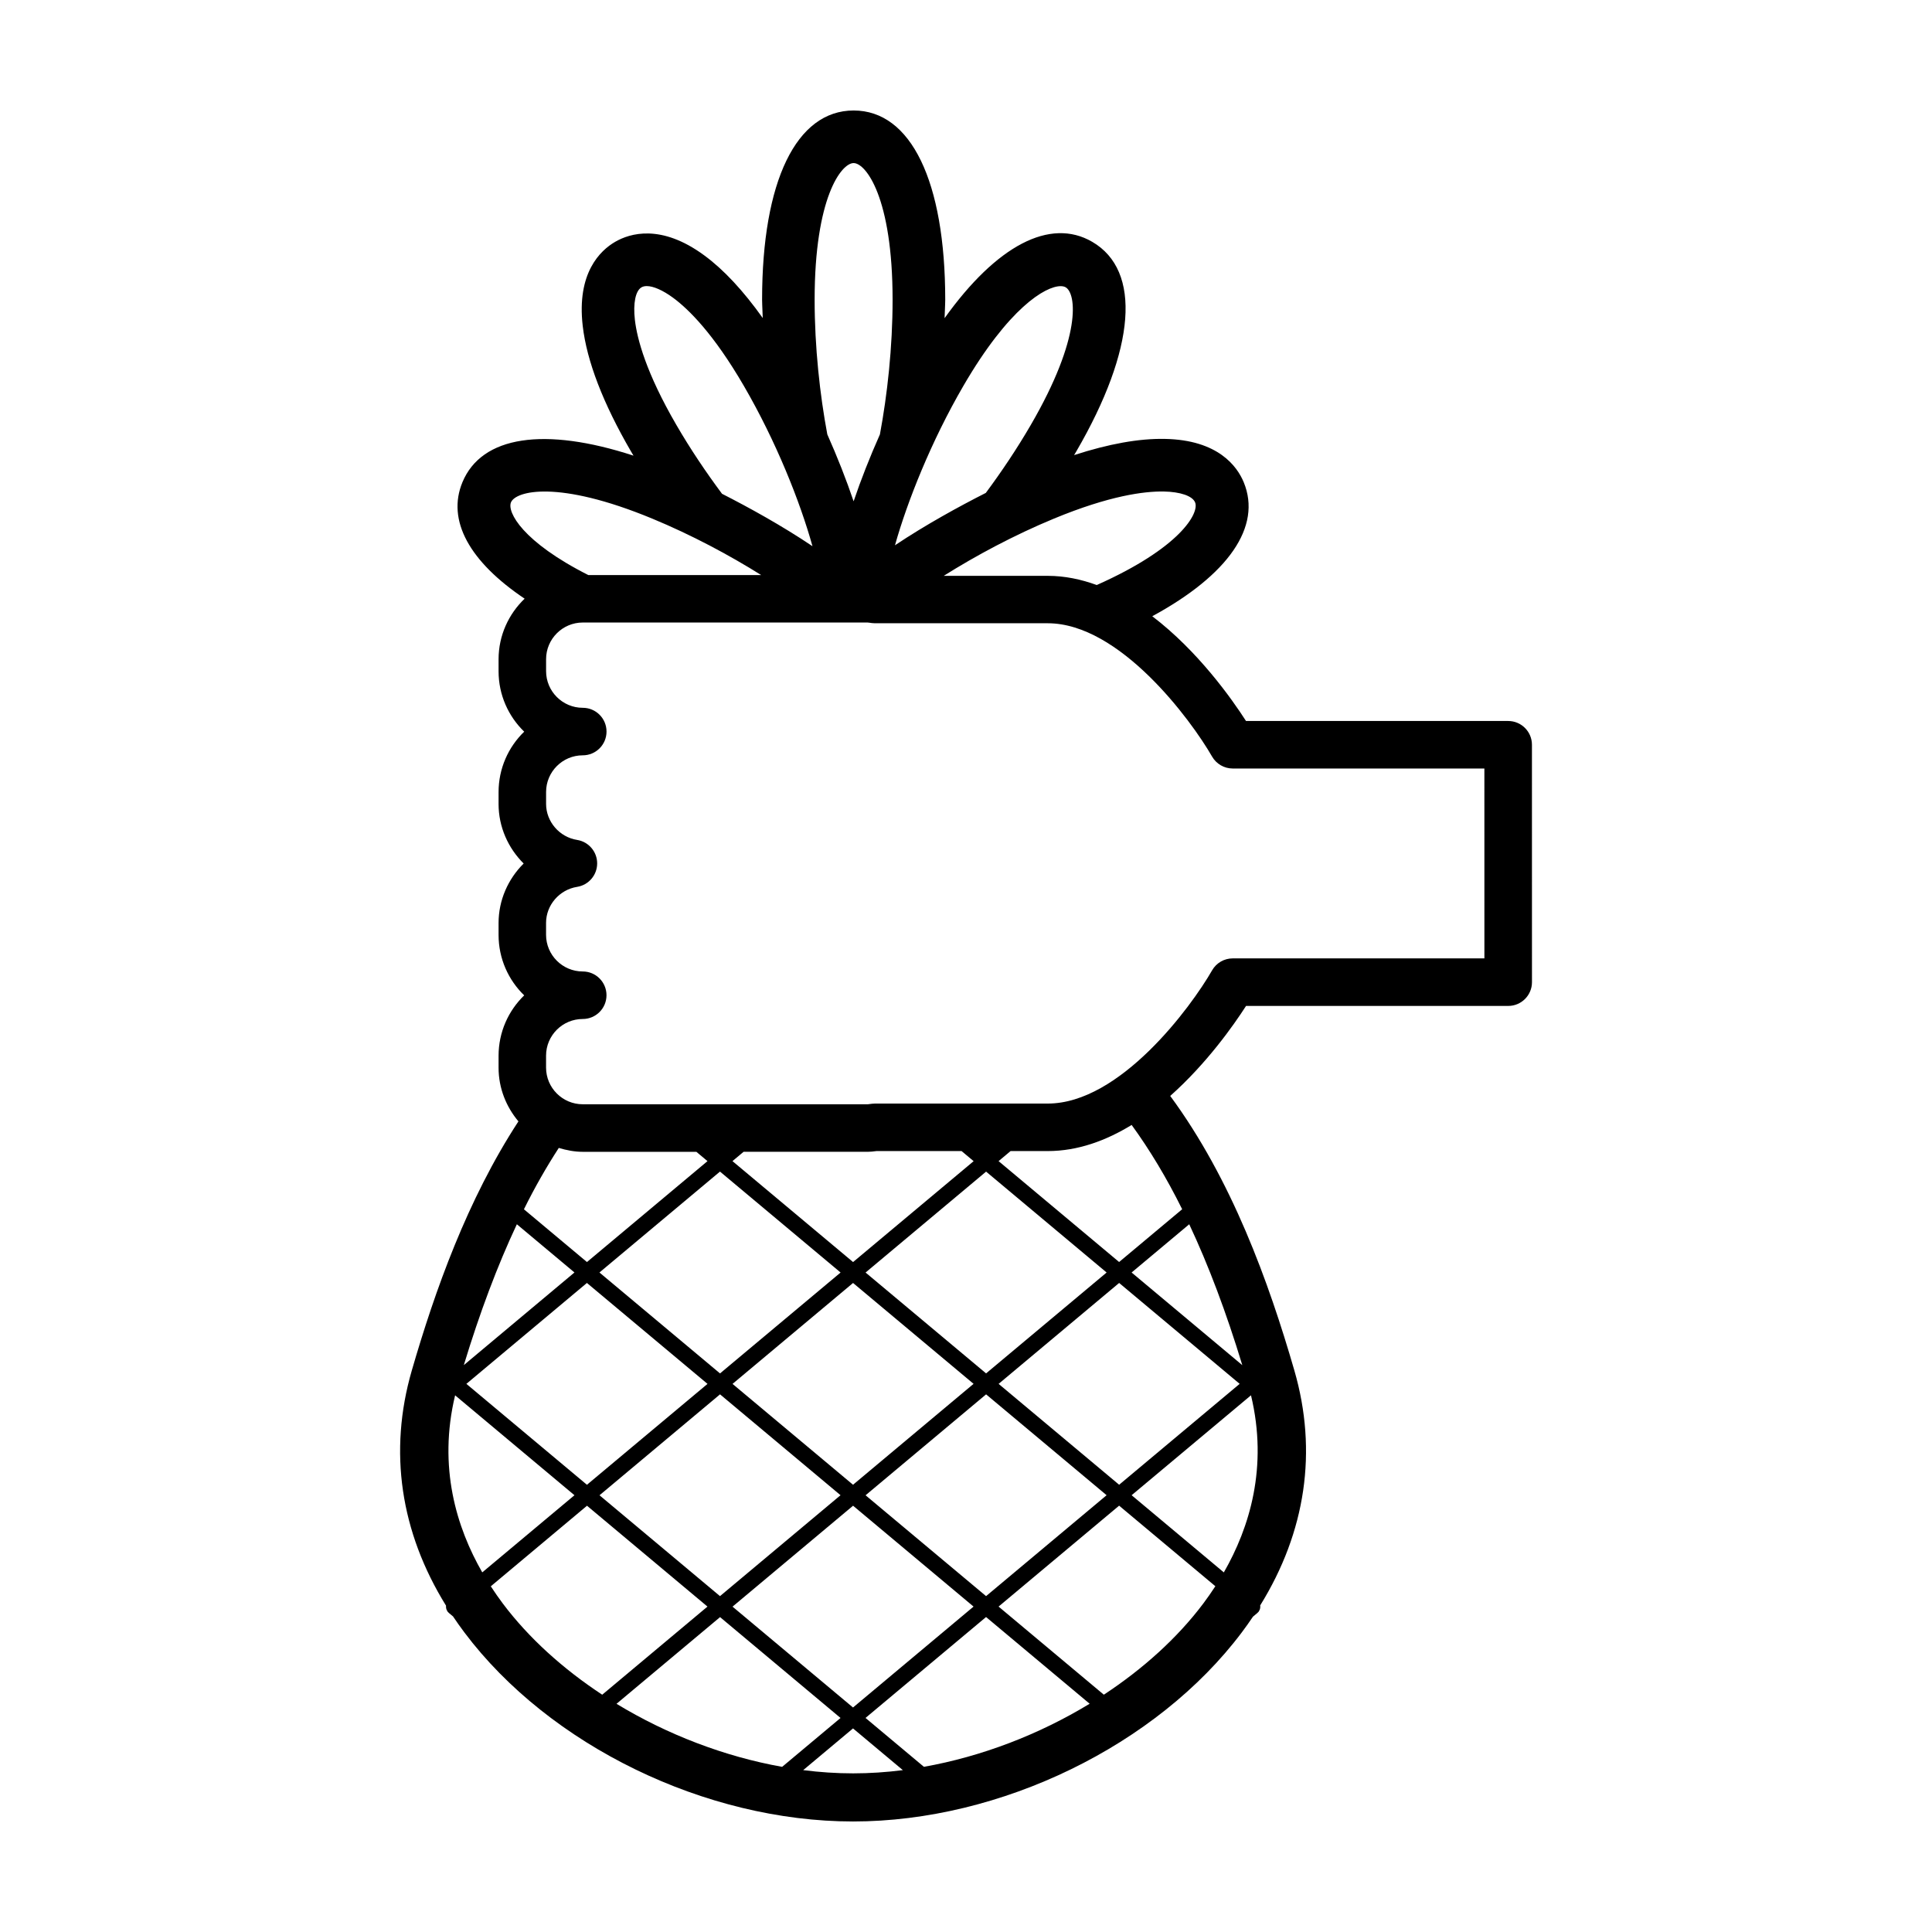 <?xml version="1.0" encoding="UTF-8"?>
<!-- Uploaded to: ICON Repo, www.svgrepo.com, Generator: ICON Repo Mixer Tools -->
<svg fill="#000000" width="800px" height="800px" version="1.1" viewBox="144 144 512 512" xmlns="http://www.w3.org/2000/svg">
 <path d="m262.19 569.81c0 0.137 0.016 0.262 0.047 0.395 0.023 0.133 0.059 0.258 0.109 0.383 0.055 0.137 0.125 0.258 0.207 0.379 0.047 0.066 0.059 0.145 0.117 0.207 0.035 0.047 0.09 0.059 0.133 0.098 0.047 0.051 0.07 0.109 0.125 0.156l1.129 0.941c0.957 1.422 1.953 2.836 3.008 4.238 22.512 29.965 63.902 50.102 103 50.102 39.094 0 80.492-20.137 103.02-50.105 1.039-1.375 2.019-2.766 2.961-4.168l1.211-1.012c0.055-0.047 0.082-0.109 0.133-0.16 0.039-0.039 0.098-0.055 0.133-0.102 0.051-0.059 0.066-0.137 0.109-0.203 0.086-0.125 0.156-0.246 0.211-0.383 0.051-0.125 0.082-0.246 0.105-0.371 0.023-0.137 0.039-0.266 0.039-0.402 0-0.121-0.004-0.23-0.023-0.352 12.09-19.52 15.246-40.875 9.059-62.25-6.805-23.496-16.605-50.648-32.902-72.766 9.688-8.609 16.832-18.773 20.094-23.852h69.477c3.481 0 6.297-2.82 6.297-6.297l-0.008-62.918c0-3.477-2.816-6.297-6.297-6.297h-69.477c-3.773-5.875-12.742-18.555-24.844-27.762 20.113-10.918 29.105-23.738 24.238-35.508-1.727-4.176-6.746-11.23-20.938-11.488-6.82-0.133-14.887 1.328-24.023 4.297 0.191-0.324 0.402-0.656 0.59-0.977 15.781-27.145 17.355-47.906 4.219-55.547-11.199-6.516-25.402 1.043-39.125 20.234 0.137-2.969 0.172-4.785 0.172-4.898-0.012-31.395-9.082-50.141-24.273-50.141-15.195 0-24.262 18.746-24.262 50.145 0 0.109 0.035 1.914 0.172 4.852-5.141-7.215-10.328-12.809-15.508-16.609-11.426-8.402-19.699-5.848-23.613-3.578-3.906 2.273-10.223 8.188-8.586 22.289 1.082 9.32 5.391 20.512 12.797 33.262 0.211 0.367 0.449 0.742 0.664 1.109-23.602-7.699-40.246-5.262-45.344 7.059-4.191 10.125 1.898 21.039 16.488 30.844-4.238 4.066-6.906 9.75-6.906 16.07v3.16c0 6.277 2.606 11.957 6.793 16.012-4.188 4.055-6.793 9.738-6.793 16.016v3.16c0 6.062 2.535 11.684 6.648 15.766-4.117 4.082-6.648 9.703-6.648 15.766v3.16c0 6.277 2.606 11.961 6.793 16.016-4.188 4.055-6.793 9.738-6.793 16.016v3.16c0 5.43 2.023 10.348 5.262 14.219-13.551 20.75-22.129 44.875-28.266 66.043-6.195 21.391-3.027 42.762 9.082 62.297-0.008 0.086-0.008 0.188-0.008 0.297zm15.059-0.863c-1.066-1.422-2.137-2.953-3.184-4.559l25.496-21.352 31.926 26.727-27.895 23.352c-10.355-6.824-19.457-15-26.344-24.168zm89.5-28.699-31.945 26.742-31.93-26.727 31.941-26.746zm-28.621-29.5 31.941-26.746 31.938 26.73-31.945 26.742zm31.945 32.285 31.93 26.73-31.945 26.742-31.93-26.727zm3.312-2.769 31.941-26.746 31.938 26.73-31.945 26.742zm35.258-29.523 31.941-26.742 31.941 26.738-31.941 26.738zm-3.32-2.777-31.938-26.73 31.941-26.742 31.941 26.738zm-35.25-29.504-31.961-26.754 2.949-2.469h32.91c0.691 0 1.359-0.066 2.297-0.191h22.562l3.195 2.676zm-3.309 2.773-31.953 26.738-31.953-26.746 31.945-26.742zm-35.266 29.512-31.953 26.738-31.953-26.742 31.945-26.742zm-24.117 84.781 27.441-22.973 31.926 26.727-15.473 12.953c-15.309-2.727-30.523-8.582-43.895-16.707zm62.684 18.434c-4.363 0-8.781-0.293-13.211-0.855l13.203-11.055 13.211 11.059c-4.426 0.559-8.84 0.852-13.203 0.852zm18.781-1.734-15.477-12.953 31.945-26.742 27.453 22.98c-13.375 8.137-28.602 13.996-43.922 16.715zm74.039-43.281c-6.891 9.168-15.996 17.348-26.359 24.168l-27.895-23.352 31.945-26.742 25.504 21.348c-1.055 1.621-2.125 3.156-3.195 4.578zm5.441-8.242-24.434-20.453 31.633-26.48c4.566 19.023-0.387 35.078-7.199 46.934zm4.898-54.918-29.336-24.555 15.27-12.785c5.144 10.949 9.82 23.371 14.066 37.34zm-15.938-41.32-16.711 13.984-31.941-26.738 3.18-2.664h9.855c7.992 0 15.492-2.793 22.227-6.922 4.777 6.566 9.242 13.977 13.391 22.34zm7.93-119.96c1.125 1.949 3.211 3.16 5.461 3.16h66.699l0.004 50.32h-66.699c-2.258 0-4.344 1.211-5.461 3.164-5.629 9.82-24.43 35.309-43.551 35.309h-45.816c-0.246 0-0.504 0.016-0.75 0.047l-0.59 0.074c-0.188 0.023-0.367 0.059-0.535 0.07l-75.547-0.004c-5.356 0-9.719-4.359-9.719-9.719v-3.16c0-5.356 4.359-9.719 9.719-9.719 3.481 0 6.297-2.82 6.297-6.297s-2.816-6.297-6.297-6.297c-5.356 0-9.719-4.359-9.719-9.719v-3.16c0-4.699 3.531-8.801 8.227-9.543 3.062-0.484 5.316-3.125 5.316-6.219s-2.258-5.738-5.309-6.219c-4.691-0.742-8.227-4.848-8.227-9.543v-3.16c0-5.356 4.359-9.719 9.719-9.719 3.481 0 6.297-2.82 6.297-6.297s-2.816-6.297-6.297-6.297c-5.356 0-9.719-4.359-9.719-9.719v-3.16c0-5.356 4.359-9.719 9.719-9.719h75.516c0.188 0.004 0.367 0.039 0.551 0.066l0.605 0.082c0.25 0.031 0.5 0.047 0.75 0.047h45.816c19.047 0.016 37.887 25.504 43.539 35.328zm-12.82-70.25c4.43 0.082 7.617 1.184 8.316 2.883 1.176 2.848-3.984 12.082-26.066 21.902-4.141-1.512-8.48-2.434-12.984-2.434l-27.559-0.004c8.465-5.324 18.609-10.777 29.199-15.16 14.762-6.109 23.934-7.266 29.094-7.188zm-53.09-27.992c11.969-20.602 21.703-26.426 25.773-26.426 0.559 0 1.012 0.109 1.344 0.309 2.801 1.629 4.352 13.074-9.266 36.492-3.68 6.332-7.769 12.41-11.91 17.992-6.996 3.547-15.875 8.398-24.07 13.875 3.285-11.676 9.613-27.586 18.129-42.242zm-29.09-59.043c3.234 0 10.328 9.117 10.328 36.207 0 12.609-1.402 25.227-3.359 35.695-2.644 5.945-5.019 11.965-6.969 17.73-1.949-5.762-4.328-11.789-6.973-17.738-1.961-10.469-3.359-23.078-3.359-35.684 0.004-27.09 7.098-36.211 10.332-36.211zm-56.211 32.926c0.379-0.223 0.848-0.328 1.395-0.328 1.738 0 4.242 1.09 6.957 3.082 4.133 3.039 10.742 9.551 18.766 23.355 8.578 14.762 14.938 30.797 18.191 42.496-8.113-5.457-16.941-10.312-23.973-13.891-4.203-5.644-8.359-11.805-12.086-18.227-8.027-13.805-10.41-22.773-11.004-27.859-0.508-4.398 0.168-7.707 1.754-8.629zm-34.594 56.988c1.234-2.996 12.375-6.062 37.414 4.297 10.465 4.332 20.5 9.707 28.902 14.973h-45.812c-17.402-8.789-21.57-16.68-20.504-19.27zm12.672 171.08c2.023 0.605 4.125 1.031 6.348 1.031h30.113l2.949 2.469-31.945 26.742-16.703-13.98c2.914-5.894 6.008-11.277 9.238-16.262zm-11.113 20.23 15.266 12.777-29.32 24.547c4.238-13.957 8.914-26.375 14.055-37.324zm-16.363 45.332 31.629 26.477-24.434 20.445c-6.809-11.852-11.762-27.902-7.195-46.922z"/>
</svg>